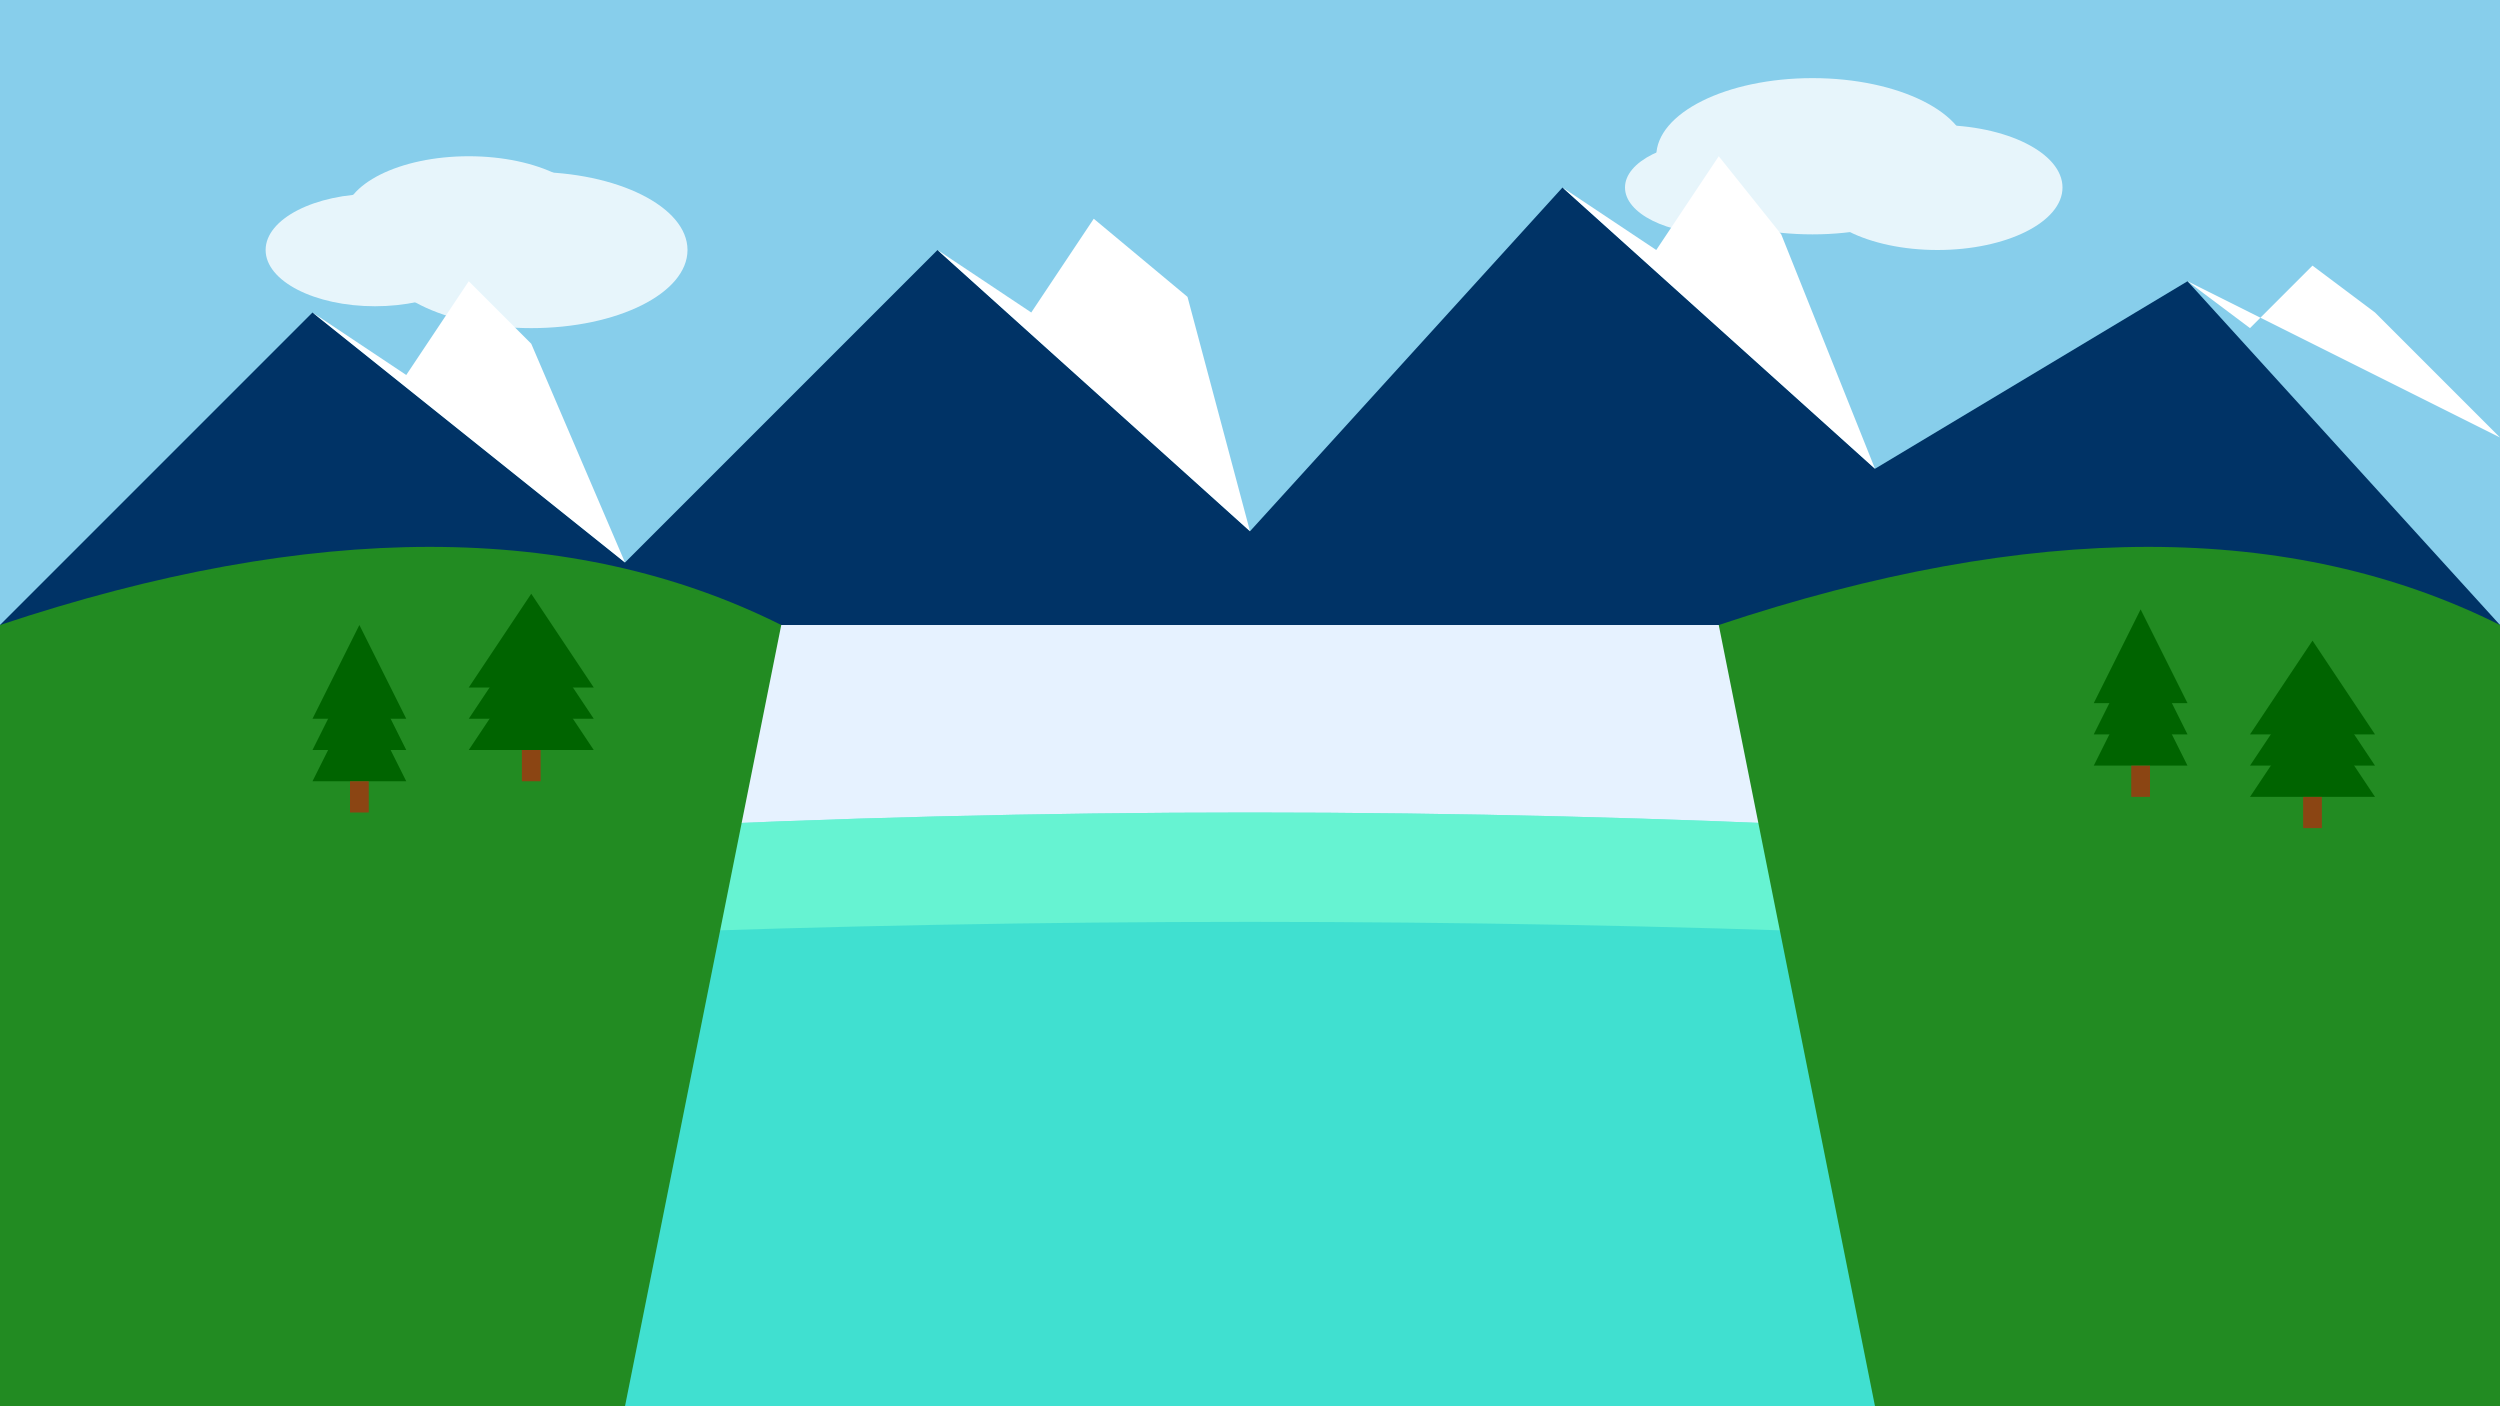 <?xml version="1.0" encoding="UTF-8"?>
<svg width="800" height="450" viewBox="0 0 800 450" xmlns="http://www.w3.org/2000/svg">
  <!-- Background -->
  <rect width="800" height="450" fill="#e6f2ff"/>
  
  <!-- Sky -->
  <rect width="800" height="200" fill="#87ceeb"/>
  
  <!-- Mountains -->
  <polygon points="0,200 100,100 200,180 300,80 400,170 500,60 600,150 700,90 800,200" fill="#003366"/>
  
  <!-- Snow caps -->
  <polygon points="100,100 130,120 150,90 170,110 200,180" fill="white"/>
  <polygon points="300,80 330,100 350,70 380,95 400,170" fill="white"/>
  <polygon points="500,60 530,80 550,50 570,75 600,150" fill="white"/>
  <polygon points="700,90 720,105 740,85 760,100 780,120 800,140" fill="white"/>
  
  <!-- Turquoise Lake -->
  <path d="M0,280 Q400,240 800,280 L800,450 L0,450 Z" fill="#40E0D0"/>
  
  <!-- Reflection on water -->
  <path d="M0,280 Q400,240 800,280 L800,310 Q400,280 0,310 Z" fill="#7FFFD4" opacity="0.6"/>
  
  <!-- Forests -->
  <g fill="#006400">
    <!-- Left hill forest -->
    <path d="M0,200 Q150,150 250,200 L200,450 L0,450 Z" fill="#228B22"/>
    
    <!-- Right hill forest -->
    <path d="M550,200 Q700,150 800,200 L800,450 L600,450 Z" fill="#228B22"/>
    
    <!-- Individual pine trees in foreground -->
    <g transform="translate(100, 220)">
      <polygon points="0,30 15,0 30,30" fill="#006400"/>
      <polygon points="0,20 15,-10 30,20" fill="#006400"/>
      <polygon points="0,10 15,-20 30,10" fill="#006400"/>
      <rect x="12" y="30" width="6" height="10" fill="#8B4513"/>
    </g>
    
    <g transform="translate(150, 210)">
      <polygon points="0,30 20,0 40,30" fill="#006400"/>
      <polygon points="0,20 20,-10 40,20" fill="#006400"/>
      <polygon points="0,10 20,-20 40,10" fill="#006400"/>
      <rect x="17" y="30" width="6" height="10" fill="#8B4513"/>
    </g>
    
    <g transform="translate(670, 215)">
      <polygon points="0,30 15,0 30,30" fill="#006400"/>
      <polygon points="0,20 15,-10 30,20" fill="#006400"/>
      <polygon points="0,10 15,-20 30,10" fill="#006400"/>
      <rect x="12" y="30" width="6" height="10" fill="#8B4513"/>
    </g>
    
    <g transform="translate(720, 225)">
      <polygon points="0,30 20,0 40,30" fill="#006400"/>
      <polygon points="0,20 20,-10 40,20" fill="#006400"/>
      <polygon points="0,10 20,-20 40,10" fill="#006400"/>
      <rect x="17" y="30" width="6" height="10" fill="#8B4513"/>
    </g>
  </g>
  
  <!-- Small clouds -->
  <g fill="white" opacity="0.8">
    <ellipse cx="150" cy="70" rx="40" ry="20"/>
    <ellipse cx="170" cy="80" rx="50" ry="25"/>
    <ellipse cx="120" cy="80" rx="35" ry="18"/>
    
    <ellipse cx="580" cy="50" rx="50" ry="25"/>
    <ellipse cx="620" cy="60" rx="40" ry="20"/>
    <ellipse cx="550" cy="60" rx="30" ry="15"/>
  </g>
</svg>